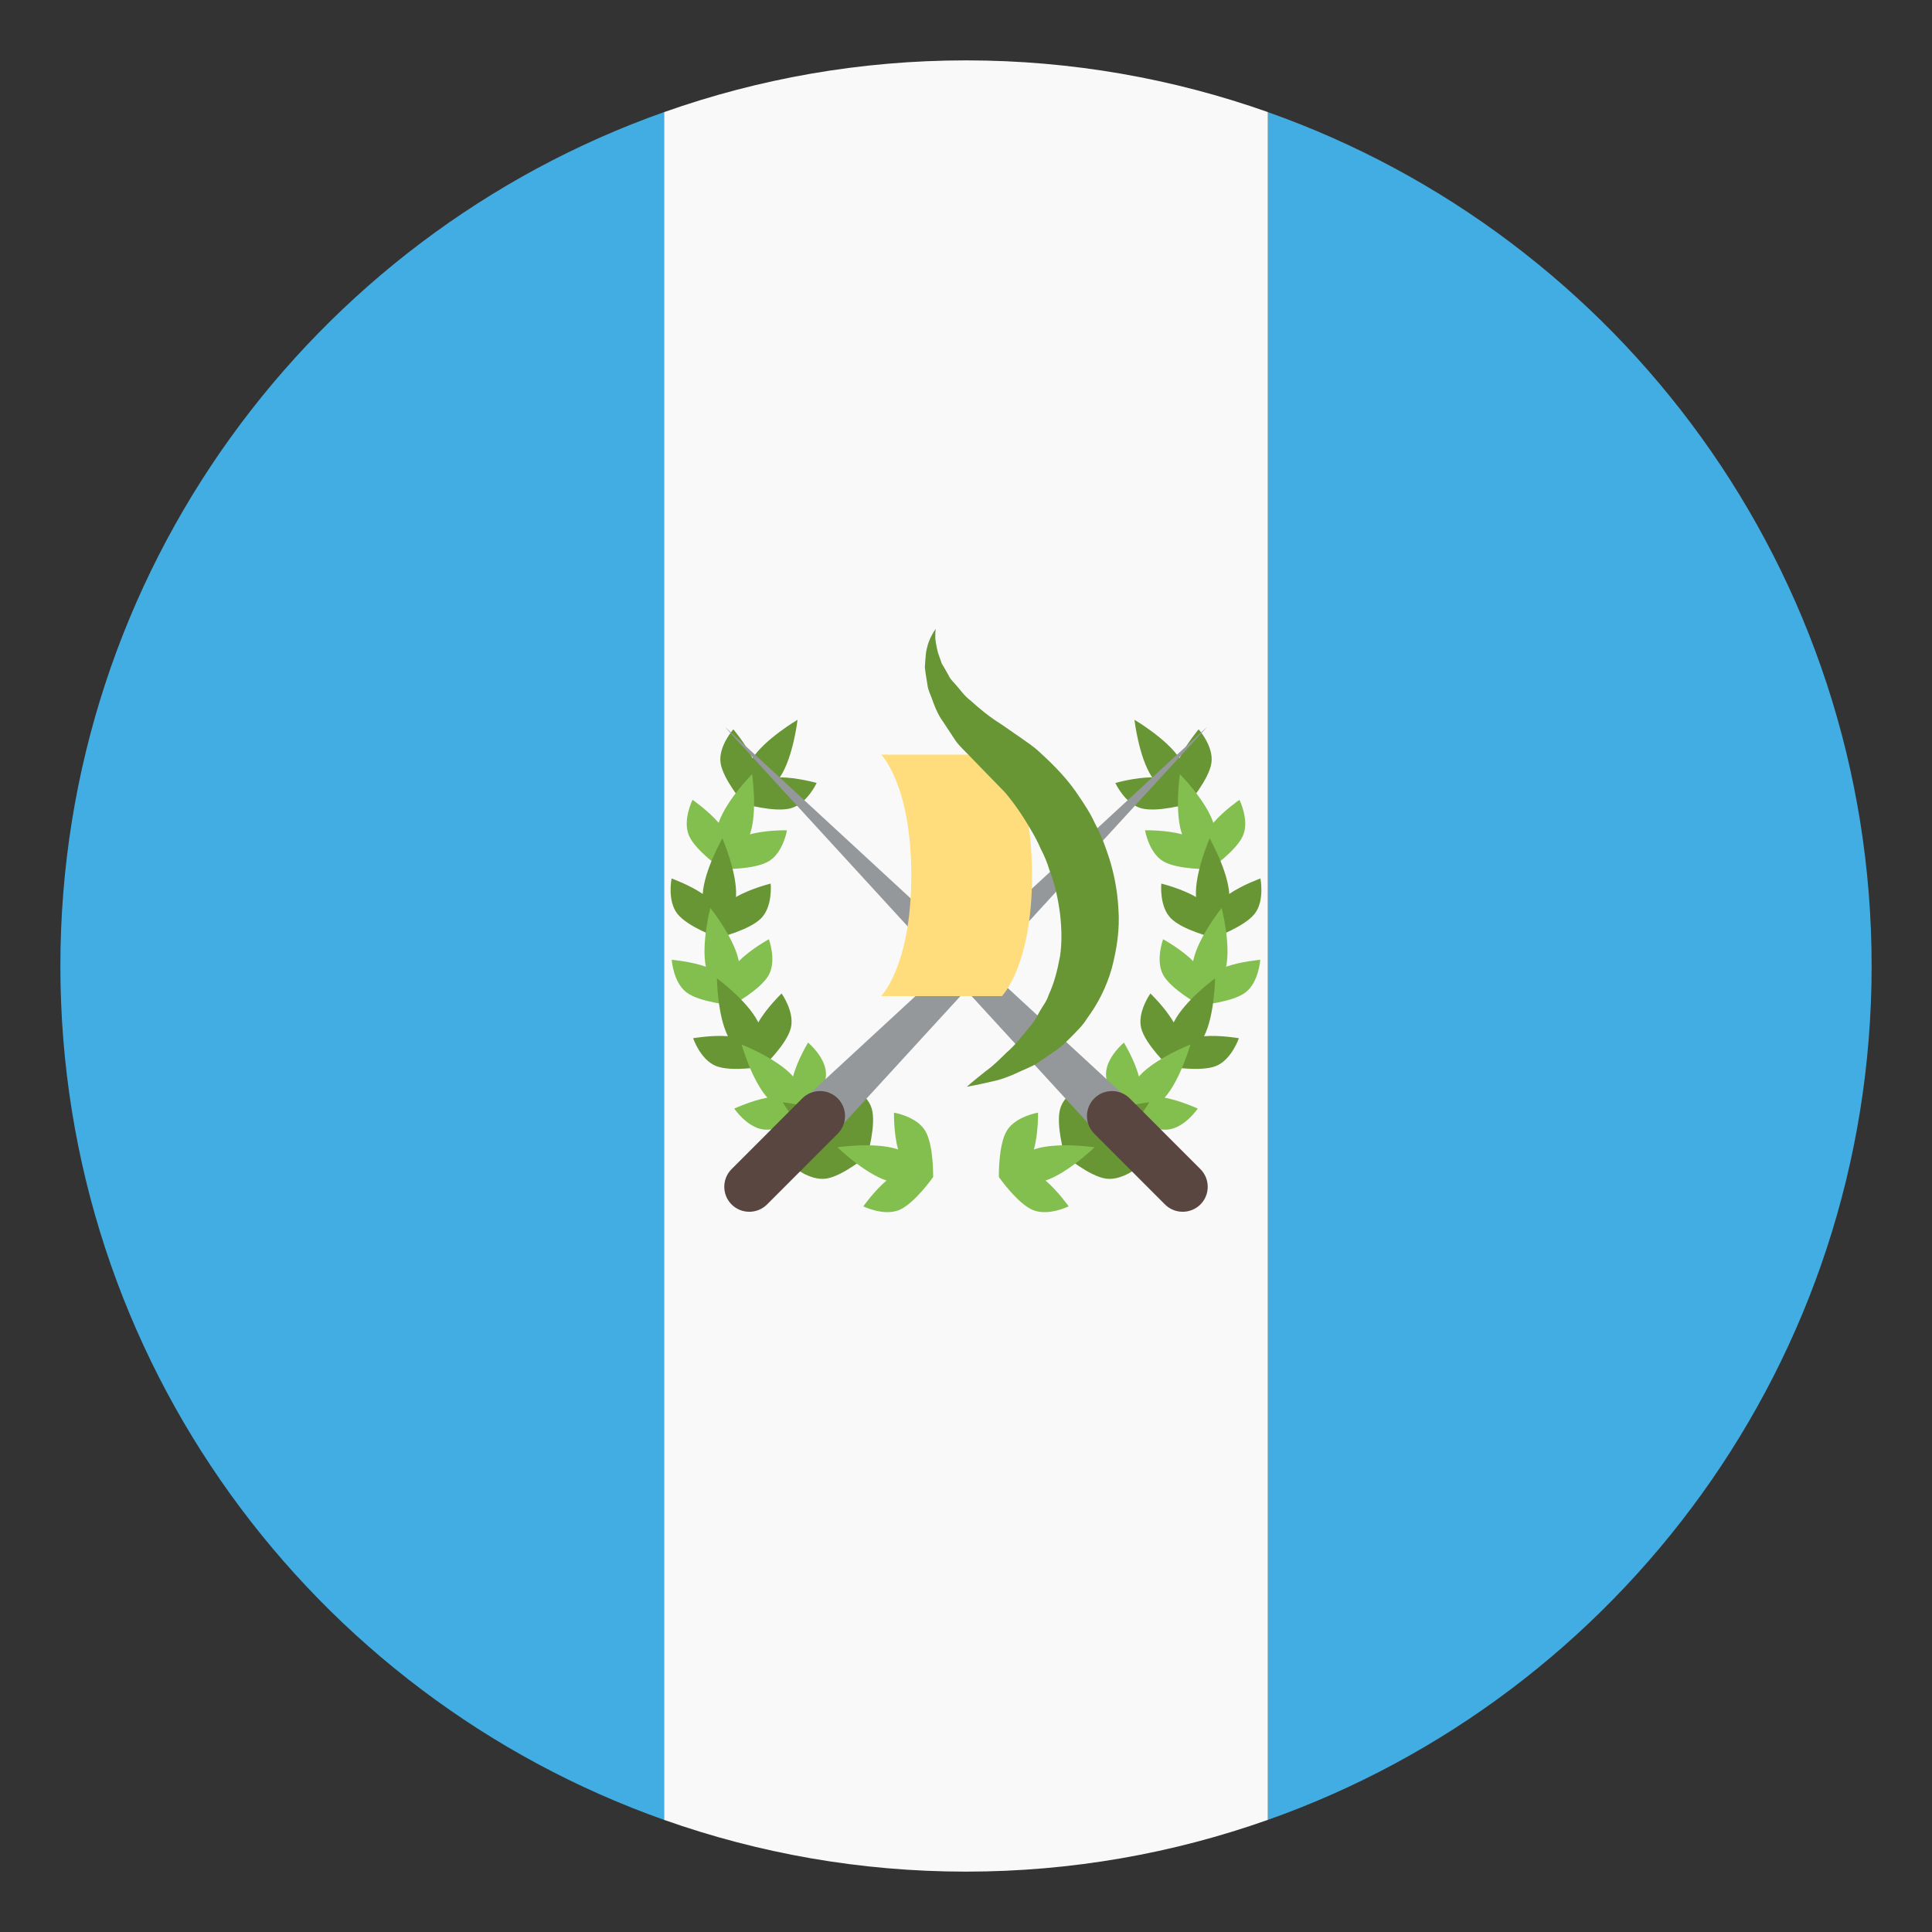 <?xml version="1.0" encoding="utf-8"?>
<!-- Generator: Adobe Illustrator 15.0.0, SVG Export Plug-In . SVG Version: 6.00 Build 0)  -->
<!DOCTYPE svg PUBLIC "-//W3C//DTD SVG 1.1//EN" "http://www.w3.org/Graphics/SVG/1.1/DTD/svg11.dtd">
<svg version="1.1" id="Layer_1" xmlns="http://www.w3.org/2000/svg" xmlns:xlink="http://www.w3.org/1999/xlink" x="0px" y="0px"
	 width="64px" height="64px" viewBox="0 0 64 64" enable-background="new 0 0 64 64" xml:space="preserve">
<rect x="0" y="0" width="64" height="64" fill="#333333" stroke="none"/>
<g>
	<g>
		<g>
			<path fill="#42ADE2" d="M62,32c0-13.061-8.35-24.167-20-28.286v56.572C53.65,56.166,62,45.061,62,32z"/>
			<path fill="#42ADE2" d="M2,32c0,13.061,8.35,24.167,20,28.286V3.713C10.35,7.833,2,18.939,2,32z"/>
			<path fill="#F9F9F9" d="M42,3.713C38.871,2.607,35.508,2,32,2s-6.871,0.607-10,1.714v56.572C25.129,61.393,28.492,62,32,62
				s6.871-0.607,10-1.715V3.713z"/>
		</g>
	</g>
	<g>
		<path fill="#699635" d="M27.053,25.937c0,0-0.681-0.193-1.224-0.184c0.007-0.011,0.014-0.018,0.021-0.028
			c0.428-0.655,0.57-1.881,0.57-1.881s-1.06,0.622-1.492,1.272c-0.224-0.472-0.635-0.957-0.635-0.957s-0.5,0.563-0.424,1.108
			s0.77,1.36,0.77,1.36s1.032,0.298,1.564,0.146C26.738,26.621,27.053,25.937,27.053,25.937z"/>
		<path fill="#83BF4F" d="M26.07,27.504c0,0-0.708-0.013-1.229,0.136c0.003-0.012,0.009-0.021,0.012-0.033
			c0.243-0.743,0.061-1.963,0.061-1.963s-0.861,0.873-1.108,1.613c-0.341-0.399-0.865-0.762-0.865-0.762s-0.335,0.673-0.12,1.18
			c0.216,0.508,1.099,1.116,1.099,1.116s1.074,0.023,1.549-0.262C25.945,28.245,26.07,27.504,26.07,27.504z"/>
		<path fill="#699635" d="M25.53,29.27c0,0-0.687,0.17-1.151,0.447c0.001-0.012,0.004-0.022,0.003-0.034
			c0.041-0.78-0.453-1.912-0.453-1.912s-0.604,1.064-0.65,1.842c-0.432-0.297-1.032-0.513-1.032-0.513s-0.149,0.736,0.191,1.17
			c0.341,0.436,1.352,0.795,1.352,0.795s1.044-0.252,1.429-0.651C25.604,30.017,25.53,29.27,25.53,29.27z"/>
		<path fill="#83BF4F" d="M25.469,31.113c0,0-0.618,0.342-0.995,0.729c-0.002-0.013-0.003-0.022-0.006-0.034
			c-0.163-0.765-0.937-1.73-0.937-1.73s-0.307,1.183-0.148,1.946c-0.494-0.176-1.131-0.23-1.131-0.23s0.048,0.749,0.491,1.082
			c0.443,0.333,1.513,0.42,1.513,0.42s0.941-0.513,1.209-0.995C25.734,31.817,25.469,31.113,25.469,31.113z"/>
		<path fill="#699635" d="M25.891,32.91c0,0-0.508,0.489-0.771,0.959c-0.006-0.012-0.009-0.021-0.016-0.031
			c-0.357-0.697-1.355-1.431-1.355-1.431s0.013,1.222,0.364,1.919c-0.523-0.043-1.153,0.066-1.153,0.066s0.241,0.711,0.757,0.92
			c0.514,0.207,1.571,0.018,1.571,0.018s0.776-0.738,0.909-1.273S25.891,32.91,25.891,32.91z"/>
		<path fill="#83BF4F" d="M26.768,34.537c0,0-0.364,0.602-0.496,1.125c-0.008-0.01-0.014-0.018-0.022-0.027
			c-0.526-0.58-1.683-1.033-1.683-1.033s0.332,1.176,0.853,1.76c-0.517,0.094-1.097,0.361-1.097,0.361s0.419,0.625,0.97,0.693
			c0.552,0.068,1.522-0.387,1.522-0.387s0.558-0.912,0.547-1.463C27.35,35.016,26.768,34.537,26.768,34.537z"/>
		<path fill="#699635" d="M28.037,35.885c0,0-0.194,0.674-0.186,1.213c-0.01-0.008-0.018-0.014-0.028-0.021
			c-0.659-0.424-1.895-0.564-1.895-0.564s0.626,1.051,1.282,1.48c-0.476,0.223-0.965,0.631-0.965,0.631s0.567,0.496,1.117,0.42
			s1.37-0.764,1.37-0.764s0.301-1.025,0.146-1.555S28.037,35.885,28.037,35.885z"/>
		<path fill="#83BF4F" d="M29.614,36.857c0,0-0.012,0.703,0.138,1.221c-0.012-0.004-0.02-0.01-0.033-0.012
			c-0.748-0.242-1.977-0.061-1.977-0.061s0.879,0.855,1.624,1.102c-0.401,0.338-0.768,0.855-0.768,0.855s0.678,0.334,1.188,0.121
			c0.513-0.215,1.125-1.092,1.125-1.092s0.023-1.066-0.265-1.537C30.36,36.982,29.614,36.857,29.614,36.857z"/>
		<path fill="#699635" d="M36.947,25.937c0,0,0.681-0.193,1.224-0.184c-0.007-0.011-0.014-0.018-0.021-0.028
			c-0.428-0.655-0.57-1.881-0.57-1.881s1.06,0.622,1.491,1.272c0.225-0.472,0.636-0.957,0.636-0.957s0.5,0.563,0.424,1.108
			s-0.77,1.36-0.77,1.36s-1.032,0.298-1.564,0.146C37.262,26.621,36.947,25.937,36.947,25.937z"/>
		<path fill="#83BF4F" d="M37.93,27.504c0,0,0.708-0.013,1.229,0.136c-0.004-0.012-0.009-0.021-0.012-0.033
			c-0.243-0.743-0.061-1.963-0.061-1.963s0.861,0.873,1.108,1.613c0.341-0.399,0.864-0.762,0.864-0.762s0.336,0.673,0.12,1.18
			c-0.216,0.508-1.099,1.116-1.099,1.116s-1.074,0.023-1.55-0.262C38.055,28.245,37.93,27.504,37.93,27.504z"/>
		<path fill="#699635" d="M38.47,29.27c0,0,0.687,0.17,1.151,0.447c-0.001-0.012-0.004-0.022-0.003-0.034
			c-0.041-0.78,0.453-1.912,0.453-1.912s0.604,1.064,0.65,1.842c0.433-0.297,1.032-0.513,1.032-0.513s0.149,0.736-0.191,1.17
			c-0.341,0.436-1.352,0.795-1.352,0.795s-1.044-0.252-1.429-0.651C38.396,30.017,38.47,29.27,38.47,29.27z"/>
		<path fill="#83BF4F" d="M38.53,31.113c0,0,0.619,0.342,0.996,0.729c0.002-0.013,0.003-0.022,0.005-0.034
			c0.164-0.765,0.938-1.73,0.938-1.73s0.307,1.183,0.148,1.946c0.494-0.176,1.131-0.23,1.131-0.23s-0.049,0.749-0.49,1.082
			c-0.443,0.333-1.514,0.42-1.514,0.42s-0.941-0.513-1.209-0.995C38.266,31.817,38.53,31.113,38.53,31.113z"/>
		<path fill="#699635" d="M38.109,32.91c0,0,0.508,0.489,0.771,0.959c0.006-0.012,0.009-0.021,0.016-0.031
			c0.357-0.697,1.355-1.431,1.355-1.431s-0.013,1.222-0.364,1.919c0.523-0.043,1.153,0.066,1.153,0.066s-0.241,0.711-0.757,0.92
			c-0.514,0.207-1.571,0.018-1.571,0.018s-0.776-0.738-0.909-1.273S38.109,32.91,38.109,32.91z"/>
		<path fill="#83BF4F" d="M37.232,34.537c0,0,0.364,0.602,0.496,1.125c0.008-0.01,0.014-0.018,0.022-0.027
			c0.526-0.58,1.683-1.033,1.683-1.033s-0.332,1.176-0.853,1.76c0.517,0.094,1.097,0.361,1.097,0.361s-0.42,0.625-0.97,0.693
			c-0.552,0.068-1.522-0.387-1.522-0.387s-0.558-0.912-0.547-1.463C36.65,35.016,37.232,34.537,37.232,34.537z"/>
		<path fill="#699635" d="M35.963,35.885c0,0,0.194,0.674,0.186,1.213c0.01-0.008,0.018-0.014,0.028-0.021
			c0.659-0.424,1.895-0.564,1.895-0.564s-0.626,1.051-1.282,1.48c0.476,0.223,0.965,0.631,0.965,0.631s-0.567,0.496-1.117,0.42
			s-1.37-0.764-1.37-0.764s-0.301-1.025-0.147-1.555C35.274,36.195,35.963,35.885,35.963,35.885z"/>
		<path fill="#83BF4F" d="M34.386,36.857c0,0,0.012,0.703-0.138,1.221c0.012-0.004,0.02-0.01,0.033-0.012
			c0.748-0.242,1.977-0.061,1.977-0.061s-0.879,0.855-1.624,1.102c0.401,0.338,0.768,0.855,0.768,0.855s-0.678,0.334-1.188,0.121
			c-0.513-0.215-1.125-1.092-1.125-1.092s-0.023-1.066,0.265-1.537C33.64,36.982,34.386,36.857,34.386,36.857z"/>
	</g>
	<g>
		<polygon fill="#94989B" points="39.996,24.072 25.996,36.994 27.164,38.072 		"/>
		<polygon fill="#94989B" points="24.004,24.072 38.004,36.994 36.836,38.072 		"/>
		<path fill="#FFDD7D" d="M29.188,32.998h4c0,0,1-0.999,1-4c0-3.008-1-4-1-4h-4c0,0,1,0.992,1,4
			C30.188,32,29.188,32.998,29.188,32.998z"/>
		<path fill="#699635" d="M31,20.833c0,0-0.02,0.076-0.016,0.215c-0.012,0.132,0.031,0.339,0.086,0.567
			c0.039,0.112,0.082,0.235,0.129,0.37c0.08,0.125,0.15,0.26,0.229,0.396c0.06,0.143,0.214,0.266,0.32,0.404
			c0.117,0.137,0.22,0.286,0.391,0.411c0.299,0.271,0.623,0.544,1.029,0.796c0.205,0.143,0.416,0.289,0.632,0.438
			c0.228,0.163,0.423,0.281,0.669,0.514c0.493,0.451,0.932,0.907,1.285,1.452c0.181,0.27,0.365,0.542,0.5,0.843
			c0.155,0.291,0.288,0.596,0.395,0.912c0.229,0.625,0.366,1.293,0.4,1.961c0.051,0.668-0.055,1.338-0.219,1.961
			c-0.174,0.622-0.465,1.184-0.811,1.651c-0.149,0.25-0.357,0.441-0.545,0.635c-0.189,0.191-0.373,0.367-0.582,0.496
			c-0.199,0.137-0.389,0.268-0.57,0.391c-0.19,0.105-0.385,0.18-0.558,0.26c-0.343,0.166-0.653,0.271-0.921,0.324
			C32.318,35.953,32.025,36,32.025,36s0.236-0.207,0.638-0.525c0.21-0.145,0.432-0.363,0.678-0.605
			c0.263-0.225,0.503-0.523,0.753-0.838c0.139-0.146,0.24-0.328,0.34-0.514c0.101-0.186,0.242-0.348,0.305-0.561
			c0.185-0.393,0.291-0.828,0.375-1.275c0.068-0.453,0.057-0.928,0.001-1.41c-0.063-0.48-0.163-0.977-0.351-1.449
			c-0.072-0.244-0.17-0.479-0.289-0.707c-0.1-0.235-0.223-0.459-0.354-0.676c-0.254-0.438-0.549-0.861-0.83-1.191
			c-0.381-0.391-0.748-0.77-1.097-1.128c-0.187-0.204-0.386-0.37-0.54-0.585c-0.145-0.221-0.285-0.434-0.421-0.639
			c-0.142-0.191-0.238-0.415-0.317-0.629c-0.07-0.219-0.177-0.395-0.197-0.607c-0.033-0.202-0.066-0.387-0.082-0.556
			c0.007-0.177,0.025-0.337,0.037-0.476c0.045-0.279,0.131-0.484,0.207-0.612C30.949,20.886,31,20.833,31,20.833z"/>
		<path fill="#594640" d="M25.408,39.9c-0.324,0.322-0.849,0.322-1.173,0l0,0c-0.323-0.324-0.323-0.848,0-1.172l2.343-2.344
			c0.324-0.322,0.848-0.322,1.172,0l0,0c0.324,0.324,0.324,0.85,0,1.172L25.408,39.9z"/>
		<path fill="#594640" d="M38.592,39.9c0.324,0.322,0.849,0.322,1.173,0l0,0c0.323-0.324,0.323-0.848,0-1.172l-2.343-2.344
			c-0.324-0.322-0.848-0.322-1.172,0l0,0c-0.324,0.324-0.324,0.85,0,1.172L38.592,39.9z"/>
	</g>
</g>
</svg>
